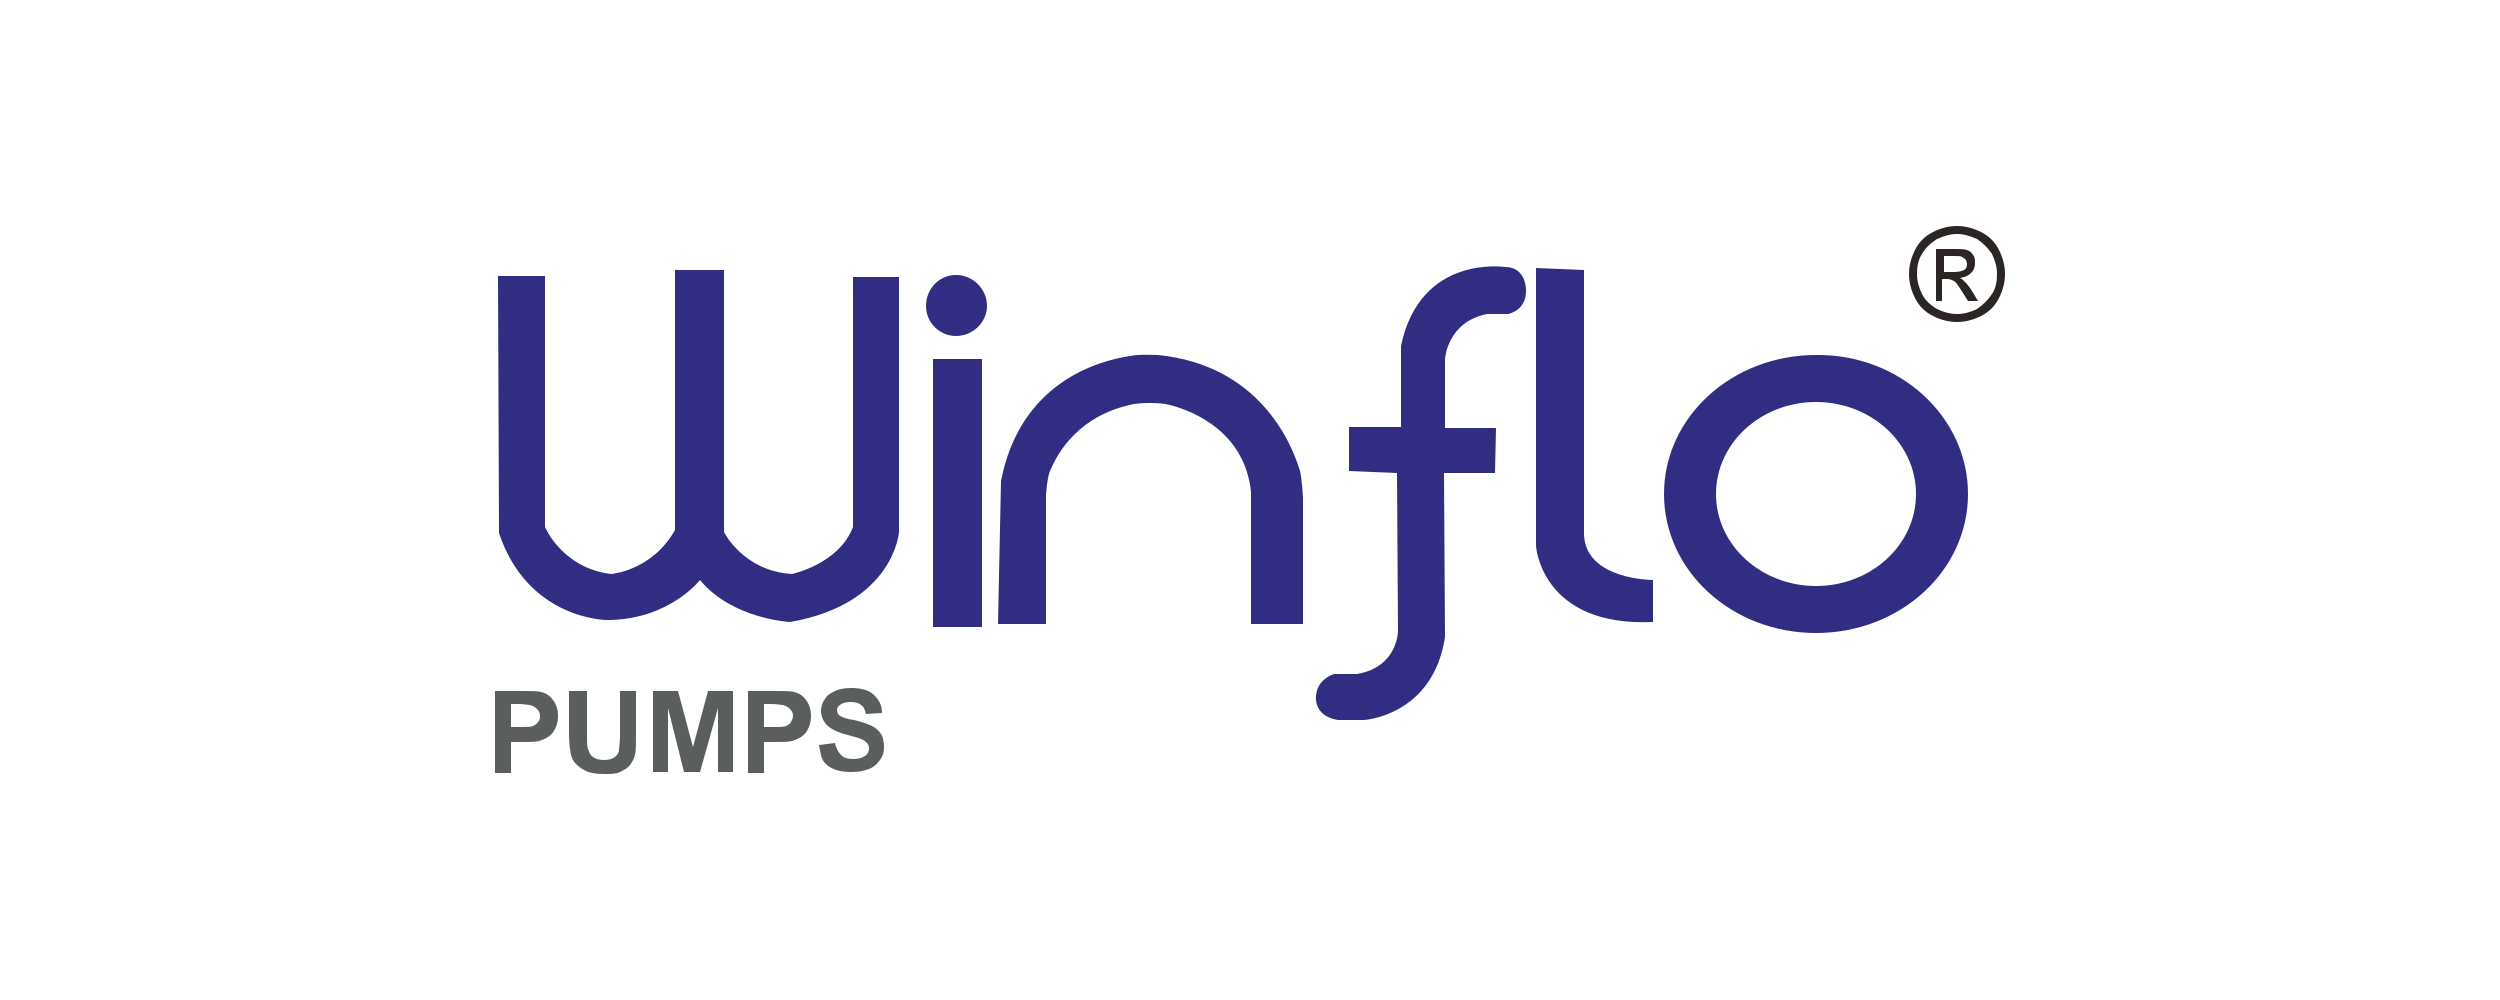 <?xml version="1.0" encoding="utf-8"?>
<!-- Generator: Adobe Illustrator 23.0.5, SVG Export Plug-In . SVG Version: 6.00 Build 0)  -->
<svg version="1.1" id="Layer_1" xmlns="http://www.w3.org/2000/svg" xmlns:xlink="http://www.w3.org/1999/xlink" x="0px" y="0px"
	 viewBox="0 0 250 100" style="enable-background:new 0 0 250 100;" xml:space="preserve">
<style type="text/css">
	.st0{fill:#312D83;}
	.st1{fill:#2B2523;}
	.st2{fill:#5B5E5F;}
</style>
<g>
	<g>
		<g>
			<g>
				<path class="st0" d="M49.8,27.6h4.7v25.1c0,0,1.7,4.1,6.6,4.7c0,0,4.1-0.3,6.4-4.4V27h4.9v26.2c0,0,1.9,3.9,6.8,4.2
					c0,0,4.7-1,6.1-4.7V27.7h4.6v25.5c0,0-0.5,7.2-10.9,9c0,0-5.8-0.3-9-4.2c0,0-3.1,4-9.3,4c0,0-7.9,0-10.8-8.7L49.8,27.6z
					 M95.6,27.5c-1.7,0-3,1.4-3,3.1c0,1.7,1.4,3,3,3c1.7,0,3.1-1.4,3.1-3C98.7,28.9,97.3,27.5,95.6,27.5z M98.2,35.9h-4.9v26.8h4.9
					V35.9z M99.8,62.4h4.8V49.5c0,0,0.1-1.7,0.4-2.4c0.8-1.9,2.9-5.6,8.4-6.7c0.6-0.1,2.5-0.2,3.6,0.1c2.7,0.7,7.5,2.9,8.1,8.7v13.2
					h5.2V49.8c0,0-0.1-1.9-0.3-2.7c-0.9-3-4.2-10.6-14.2-11.6c-0.4,0-1.8-0.1-2.8,0.1c-3.3,0.5-11,2.7-12.9,12.5L99.8,62.4z
					 M139.7,47.3l0.1,15.8c0,0,0,3.6-4.1,4.3h-2.3c0,0-1.7,0.5-1.8,2.2c0,0-0.3,2,2.2,2.4h2.6c0,0,6.9-0.4,8.1-8.3l-0.1-16.4h5.1
					l0.1-4.5h-5.1v-6.9c0,0,0.2-3.7,4.2-4.5h2.1c0,0,1.8-0.3,1.8-2.3c0,0,0.1-2.4-2.1-2.4c0,0-8.5-1.3-10.4,7.9v8.1h-5.2v4.4
					L139.7,47.3z M153.6,26.8v27.8c0,0,0.5,8.1,11.7,7.6v-4.2c0,0-6.8,0-6.9-4.6V27L153.6,26.8z M181.6,40.2c-5.5,0-10,4.1-10,9.2
					c0,5.1,4.5,9.2,10,9.2c5.5,0,10-4.1,10-9.2C191.6,44.3,187.1,40.2,181.6,40.2z M196.8,49.4c0,7.7-6.8,13.9-15.2,13.9
					c-8.4,0-15.2-6.2-15.2-13.9c0-7.7,6.8-13.9,15.2-13.9C190,35.4,196.8,41.7,196.8,49.4z"/>
				<g>
					<g>
						<path class="st1" d="M195.7,22.6c0.8,0,1.6,0.2,2.4,0.6c0.8,0.4,1.4,1,1.8,1.8c0.4,0.8,0.6,1.6,0.6,2.4c0,0.8-0.2,1.6-0.6,2.4
							c-0.4,0.8-1,1.4-1.8,1.8c-0.8,0.4-1.6,0.6-2.4,0.6c-0.8,0-1.6-0.2-2.4-0.6c-0.8-0.4-1.4-1-1.8-1.8c-0.4-0.8-0.6-1.6-0.6-2.4
							c0-0.8,0.2-1.6,0.6-2.4c0.4-0.8,1-1.4,1.8-1.8C194.1,22.8,194.9,22.6,195.7,22.6z M195.7,23.4c-0.7,0-1.3,0.2-2,0.5
							c-0.6,0.4-1.1,0.8-1.5,1.5c-0.4,0.6-0.5,1.3-0.5,2c0,0.7,0.2,1.4,0.5,2c0.3,0.6,0.8,1.1,1.5,1.5c0.6,0.3,1.3,0.5,2,0.5
							c0.7,0,1.4-0.2,2-0.5c0.6-0.4,1.1-0.9,1.5-1.5c0.4-0.6,0.5-1.3,0.5-2c0-0.7-0.2-1.4-0.5-2c-0.4-0.6-0.9-1.1-1.5-1.5
							C197,23.6,196.4,23.4,195.7,23.4z M193.6,30.1v-5.2h1.8c0.6,0,1,0,1.3,0.1c0.3,0.1,0.5,0.3,0.6,0.5c0.2,0.2,0.2,0.5,0.2,0.8
							c0,0.4-0.1,0.7-0.4,1c-0.3,0.3-0.6,0.4-1.1,0.5c0.2,0.1,0.3,0.2,0.4,0.3c0.2,0.2,0.5,0.5,0.8,1l0.6,1h-1l-0.5-0.8
							c-0.4-0.6-0.6-1-0.9-1.2c-0.2-0.1-0.4-0.2-0.7-0.2h-0.5v2.2H193.6z M194.4,27.2h1c0.5,0,0.8-0.1,1-0.2
							c0.2-0.1,0.3-0.3,0.3-0.6c0-0.2-0.1-0.3-0.1-0.4c-0.1-0.1-0.2-0.2-0.4-0.3c-0.1-0.1-0.4-0.1-0.8-0.1h-1V27.2z"/>
					</g>
				</g>
			</g>
		</g>
		<g>
			<g>
				<path class="st2" d="M49.5,77.2v-8.1h2.6c1,0,1.7,0,2,0.1c0.5,0.1,0.9,0.4,1.2,0.8c0.3,0.4,0.5,0.9,0.5,1.6
					c0,0.5-0.1,0.9-0.3,1.3s-0.4,0.6-0.7,0.8c-0.3,0.2-0.6,0.3-0.9,0.4c-0.4,0.1-1,0.1-1.7,0.1h-1.1v3.1H49.5z M51.1,70.4v2.3H52
					c0.6,0,1.1,0,1.3-0.1c0.2-0.1,0.4-0.2,0.5-0.4C54,72,54,71.8,54,71.6c0-0.3-0.1-0.5-0.3-0.7c-0.2-0.2-0.4-0.3-0.7-0.4
					c-0.2,0-0.6-0.1-1.2-0.1H51.1z"/>
				<path class="st2" d="M57.1,69.1h1.6v4.4c0,0.7,0,1.2,0.1,1.4c0.1,0.3,0.2,0.6,0.5,0.8c0.3,0.2,0.6,0.3,1.1,0.3
					c0.5,0,0.8-0.1,1.1-0.3c0.2-0.2,0.4-0.4,0.4-0.7s0.1-0.7,0.1-1.4v-4.5h1.6v4.3c0,1,0,1.7-0.1,2.1s-0.3,0.7-0.5,1
					c-0.2,0.3-0.6,0.5-1,0.7c-0.4,0.2-0.9,0.2-1.6,0.2c-0.8,0-1.4-0.1-1.8-0.3c-0.4-0.2-0.7-0.4-1-0.7s-0.4-0.6-0.5-0.9
					c-0.1-0.5-0.2-1.2-0.2-2.1V69.1z"/>
				<path class="st2" d="M65.3,77.2v-8.1h2.5l1.5,5.6l1.5-5.6h2.5v8.1h-1.5v-6.4L70,77.2h-1.6l-1.6-6.4v6.4H65.3z"/>
				<path class="st2" d="M74.8,77.2v-8.1h2.6c1,0,1.7,0,2,0.1c0.5,0.1,0.9,0.4,1.2,0.8c0.3,0.4,0.5,0.9,0.5,1.6
					c0,0.5-0.1,0.9-0.3,1.3s-0.4,0.6-0.7,0.8c-0.3,0.2-0.6,0.3-0.9,0.4c-0.4,0.1-1,0.1-1.7,0.1h-1.1v3.1H74.8z M76.4,70.4v2.3h0.9
					c0.6,0,1.1,0,1.3-0.1c0.2-0.1,0.4-0.2,0.5-0.4c0.1-0.2,0.2-0.4,0.2-0.6c0-0.3-0.1-0.5-0.3-0.7c-0.2-0.2-0.4-0.3-0.7-0.4
					c-0.2,0-0.6-0.1-1.2-0.1H76.4z"/>
				<path class="st2" d="M81.9,74.5l1.6-0.2c0.1,0.5,0.3,0.9,0.6,1.2c0.3,0.3,0.7,0.4,1.2,0.4c0.5,0,0.9-0.1,1.2-0.3
					s0.4-0.5,0.4-0.8c0-0.2-0.1-0.4-0.2-0.5s-0.3-0.3-0.6-0.4c-0.2-0.1-0.6-0.2-1.3-0.4c-0.9-0.2-1.5-0.5-1.9-0.8
					c-0.5-0.4-0.8-1-0.8-1.6c0-0.4,0.1-0.8,0.4-1.2c0.2-0.4,0.6-0.6,1-0.8c0.4-0.2,1-0.3,1.6-0.3c1,0,1.8,0.2,2.3,0.7s0.8,1,0.8,1.8
					l-1.6,0.1c-0.1-0.4-0.2-0.7-0.5-0.9c-0.2-0.2-0.6-0.3-1-0.3c-0.5,0-0.9,0.1-1.1,0.3c-0.2,0.1-0.3,0.3-0.3,0.5
					c0,0.2,0.1,0.4,0.2,0.5c0.2,0.2,0.7,0.4,1.5,0.5c0.8,0.2,1.4,0.4,1.8,0.6c0.4,0.2,0.7,0.5,0.9,0.8s0.3,0.8,0.3,1.3
					c0,0.5-0.1,0.9-0.4,1.3c-0.3,0.4-0.6,0.7-1.1,0.9c-0.5,0.2-1.1,0.3-1.8,0.3c-1,0-1.8-0.2-2.4-0.7S82.1,75.5,81.9,74.5z"/>
			</g>
		</g>
	</g>
</g>
</svg>

